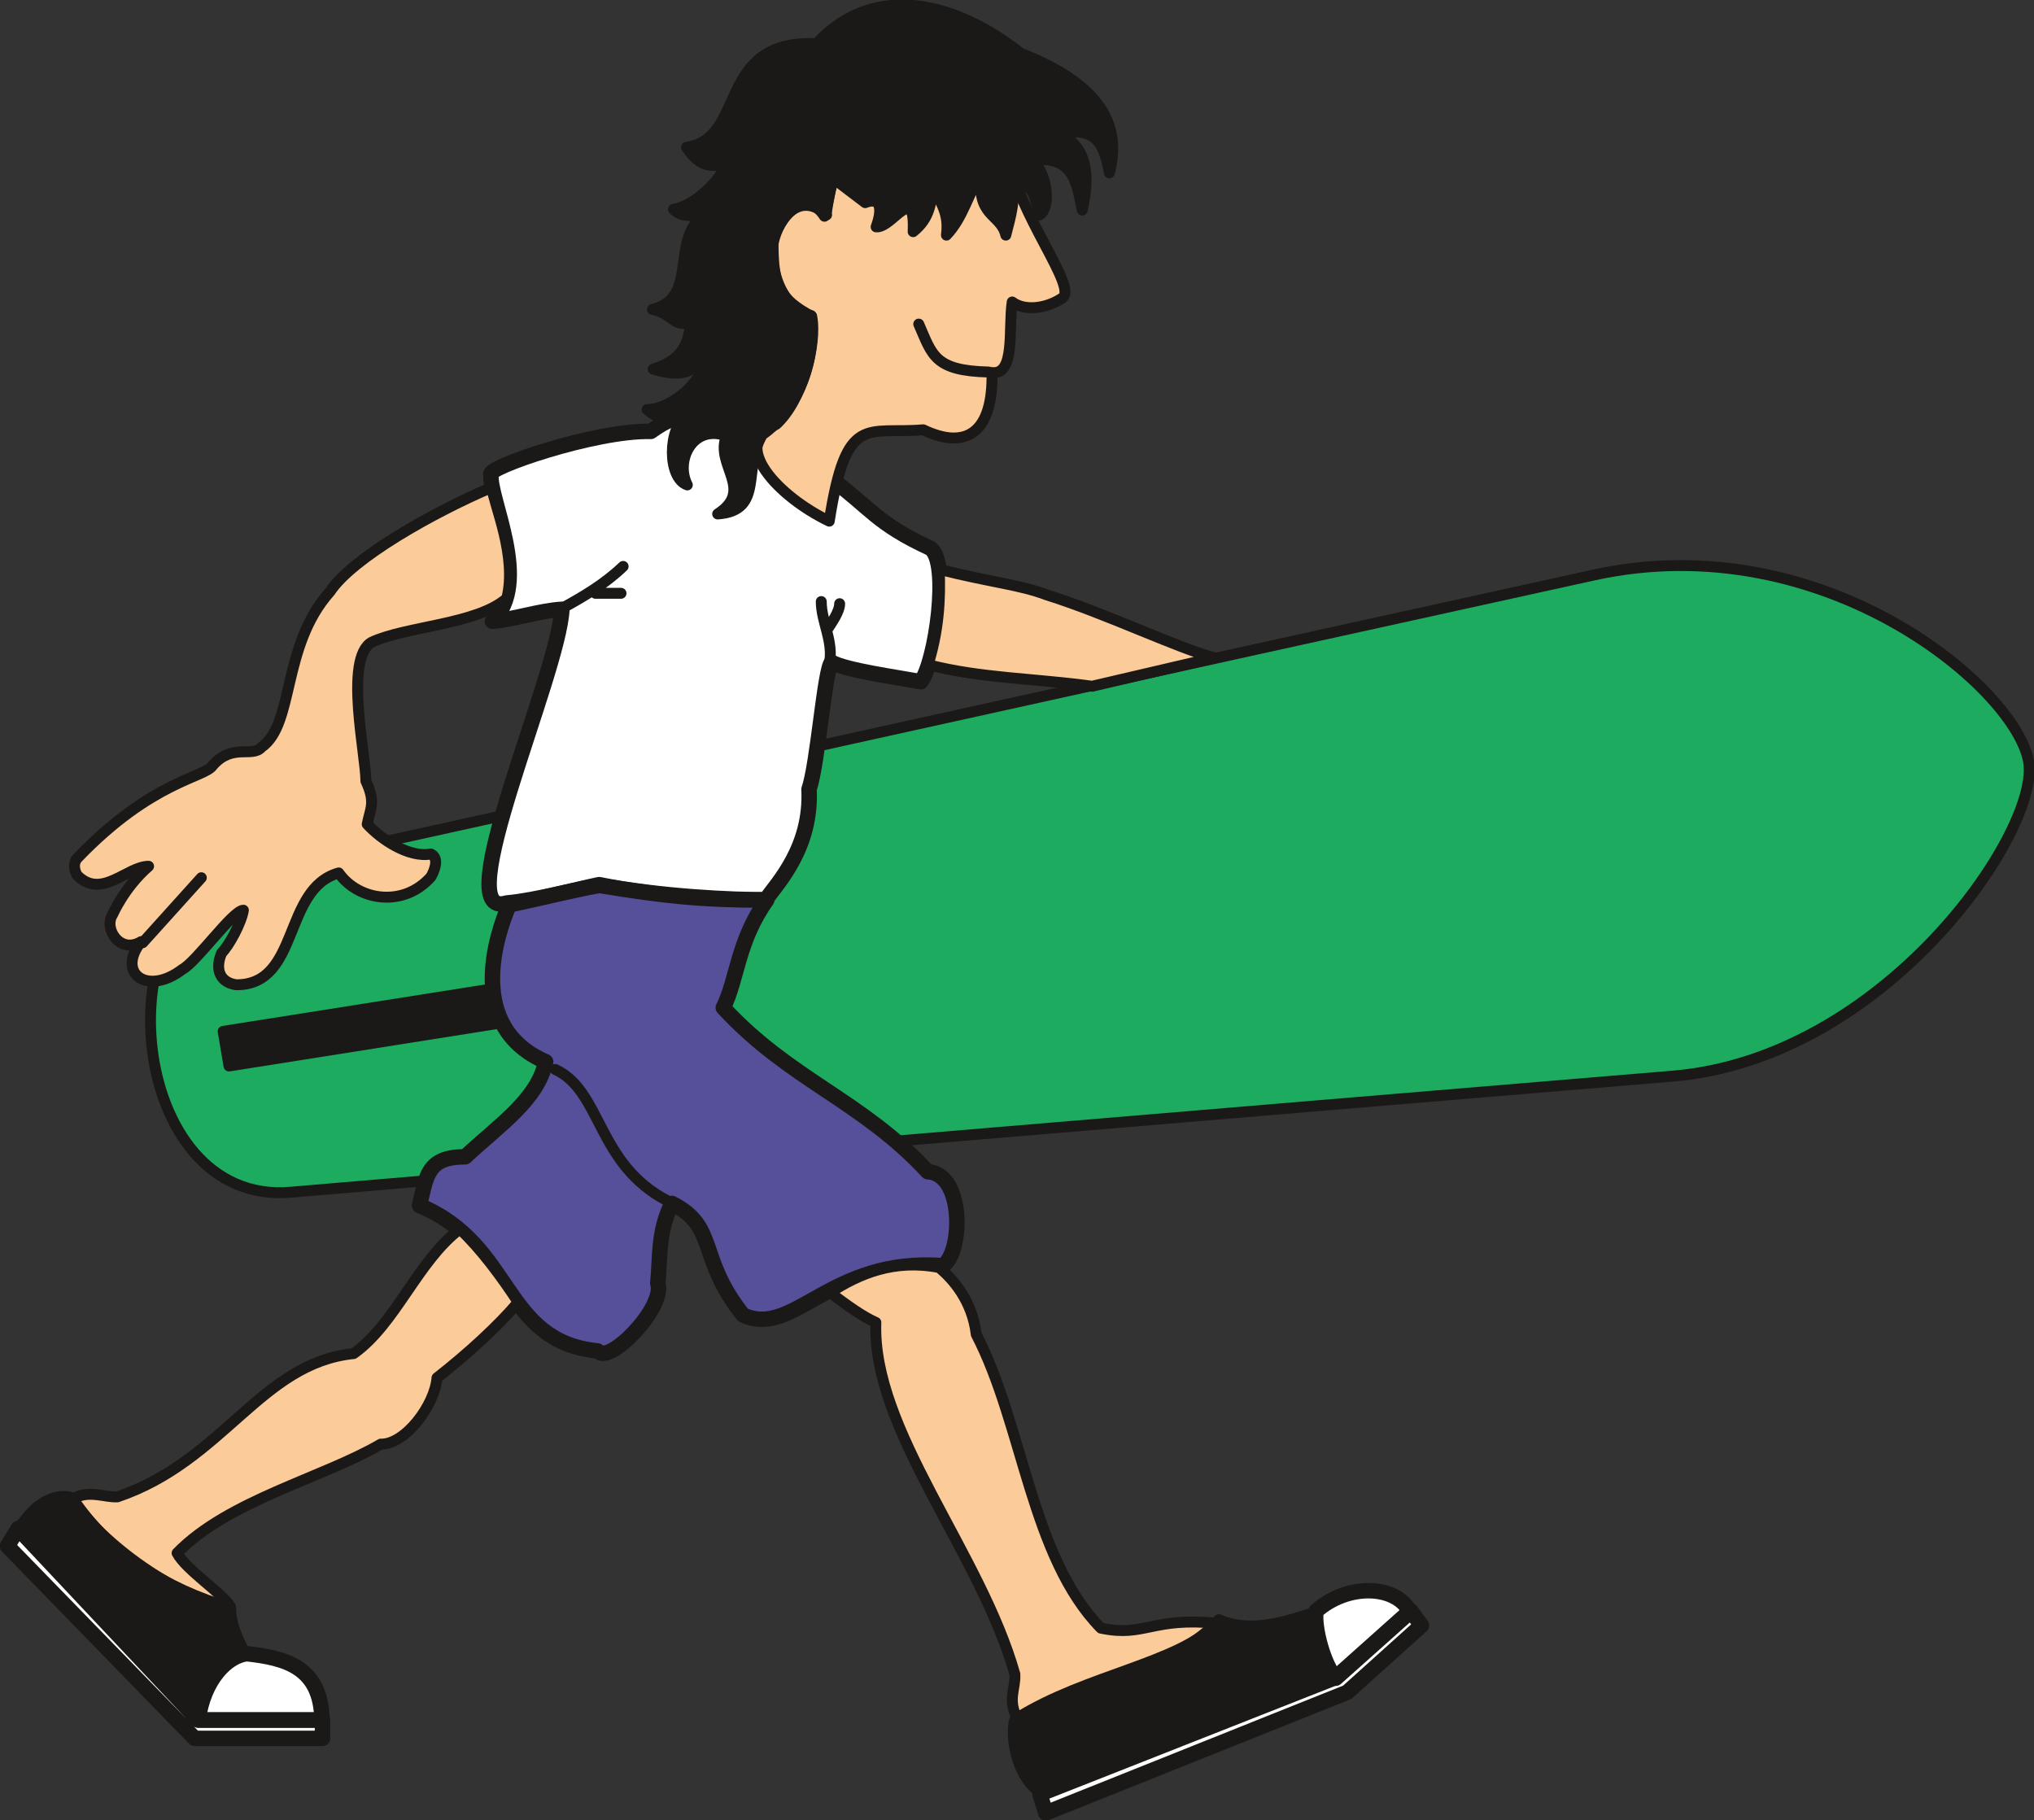 <svg xmlns="http://www.w3.org/2000/svg" xml:space="preserve" width="288.68" height="68.35mm" fill-rule="evenodd" stroke-linejoin="round" stroke-width="28.222" preserveAspectRatio="xMidYMid" version="1.2" viewBox="0 0 7638 6835"><rect x="0" y="0" width="7638" height="6835" fill="#333333" stroke="none"/><defs class="ClipPathGroup"><clipPath id="a" clipPathUnits="userSpaceOnUse"><path d="M0 0h7638v6835H0z"/></clipPath></defs><g class="SlideGroup"><g class="Slide" clip-path="url(#a)"><g class="Page"><g class="com.sun.star.drawing.ClosedBezierShape"><path fill="none" d="M544 2103h7098v2398H544z" class="BoundingBox"/><path fill="#1DAB60" d="M902 3280c1695-373 3386-748 5084-1121 869-190 1600 437 1633 710 31 269-546 1105-1336 1172-1730 144-3460 289-5191 436-616 54-708-1085-190-1197Z"/><path fill="none" stroke="#1B1918" stroke-linecap="round" stroke-width="41" d="M902 3280c1695-373 3386-748 5084-1121 869-190 1600 437 1633 710 31 269-546 1105-1336 1172-1730 144-3460 289-5191 436-616 54-708-1085-190-1197Z"/></g><g class="com.sun.star.drawing.ClosedBezierShape"><path fill="none" d="M1808 1513h1753v1912H1808z" class="BoundingBox"/><path fill="#FFF" d="M2863 1571c-175-49-302-37-419 49-212-5-625 139-600 162-10 89 155 404 5 551 73-5 177-40 261-45-12 247-431 1172-208 1103 112-10 282-56 348-69 212 44 519 59 626 56 43-61 173-195 162-414 33-94 59-452 85-477 54 30 242 56 335 73 56-73 110-448 36-501-203-94-223-150-368-257-67-58-194-152-212-210-20 0-31-5-51-21Z"/><path fill="none" stroke="#1B1918" stroke-linecap="round" stroke-width="58" d="M2863 1571c-175-49-302-37-419 49-212-5-625 139-600 162-10 89 155 404 5 551 73-5 177-40 261-45-12 247-431 1172-208 1103 112-10 282-56 348-69 212 44 519 59 626 56 43-61 173-195 162-414 33-94 59-452 85-477 54 30 242 56 335 73 56-73 110-448 36-501-203-94-223-150-368-257-67-58-194-152-212-210-20 0-31-5-51-21Z"/></g><g class="com.sun.star.drawing.ClosedBezierShape"><path fill="none" d="M1546 3295h2078v1817H1546z" class="BoundingBox"/><path fill="#564F99" d="M2049 3987c-30 143-175 238-302 357-145 0-145 74-172 183 355 147 309 510 669 546 43 56 256-165 226-254 10-99 0-193 53-300 175 89 94 201 267 419 190 89 328-218 750-185 74-43 84-345-56-353-251-270-517-344-768-616 53-106 53-249 163-404-244 0-384-15-628-55-89 15-217 48-339 73-48 112-165 457 137 589Z"/><path fill="none" stroke="#1B1918" stroke-linecap="round" stroke-width="58" d="M2049 3987c-30 143-175 238-302 357-145 0-145 74-172 183 355 147 309 510 669 546 43 56 256-165 226-254 10-99 0-193 53-300 175 89 94 201 267 419 190 89 328-218 750-185 74-43 84-345-56-353-251-270-517-344-768-616 53-106 53-249 163-404-244 0-384-15-628-55-89 15-217 48-339 73-48 112-165 457 137 589Z"/></g><g fill="none" class="com.sun.star.drawing.OpenBezierShape"><path d="M2064 3995h466v537h-466z" class="BoundingBox"/><path stroke="#1B1918" stroke-linecap="round" stroke-width="41" d="M2085 4016c176 81 155 356 423 494"/></g><g class="com.sun.star.drawing.ClosedBezierShape"><path fill="none" d="M253 371h4342v6103H253z" class="BoundingBox"/><path fill="#FBCB99" d="M1727 4615c-160 122-241 356-399 468-348 35-488 403-887 538-48 3-109-28-167 8 71 132 373 373 591 404-28-49-167-138-200-201 193-198 548-282 765-409 92 2 203-147 211-249 114-89 231-196 305-284-66-100-137-196-219-275Zm0 0Zm2092 1837c-36-71-5-110-8-165-129-458-537-917-522-1321-48-21-104-61-172-112 109-71 241-127 410-94 51 43 124 124 139 251 176 338 206 836 468 1103 165 35 190-43 439-18-152 152-493 193-754 356Zm0 0Zm-292-4314c203 51 297 56 404 96 226 71 487 198 629 236l-459 107c-219-30-419-30-616-81 39-125 47-241 42-358Zm0 0ZM982 2806c125-87 74-379 257-584 84-127 387-298 608-392 7 64 96 259 56 417-112 99-379 104-508 165-103 61-21 424-21 521 38 81 16 104 5 162 51 56 155 127 239 112 33 15 13 64 0 86-104 117-273 89-346-15-211 59-145 420-384 420-56-7-84-51-56-119 28-28 74-112 82-161-39 0-176 194-229 222-132 101-249 15-155-104-79 48-142-49-107-102 0 0 44-102 135-181-81 0-178 127-269 33-8-15-17-43 2-64 280-292 480-302 508-348 74-84 148-28 183-68Zm0 0ZM3788 583c31 216 262 498 201 536-64 43-145 48-188 15-15 99 13 275-76 265 5 226-97 292-258 215-213 18-289-66-353 343-190-91-378-289-200-363 96-86 155-300 134-406-119-64-145-115-145-272 18-104 122-213 193-104 26-94 26-160 64-272 5-243 598-156 628 43Z"/><path fill="none" stroke="#1B1918" stroke-linecap="round" stroke-width="41" d="M1727 4615c-160 122-241 356-399 468-348 35-488 403-887 538-48 3-109-28-167 8 71 132 373 373 591 404-28-49-167-138-200-201 193-198 548-282 765-409 92 2 203-147 211-249 114-89 231-196 305-284-66-100-137-196-219-275Zm2092 1837c-36-71-5-110-8-165-129-458-537-917-522-1321-48-21-104-61-172-112 109-71 241-127 410-94 51 43 124 124 139 251 176 338 206 836 468 1103 165 35 190-43 439-18-152 152-493 193-754 356Zm-292-4314c203 51 297 56 404 96 226 71 487 198 629 236l-459 107c-219-30-419-30-616-81 39-125 47-241 42-358ZM982 2806c125-87 74-379 257-584 84-127 387-298 608-392 7 64 96 259 56 417-112 99-379 104-508 165-103 61-21 424-21 521 38 81 16 104 5 162 51 56 155 127 239 112 33 15 13 64 0 86-104 117-273 89-346-15-211 59-145 420-384 420-56-7-84-51-56-119 28-28 74-112 82-161-39 0-176 194-229 222-132 101-249 15-155-104-79 48-142-49-107-102 0 0 44-102 135-181-81 0-178 127-269 33-8-15-17-43 2-64 280-292 480-302 508-348 74-84 148-28 183-68ZM3788 583c31 216 262 498 201 536-64 43-145 48-188 15-15 99 13 275-76 265 5 226-97 292-258 215-213 18-289-66-353 343-190-91-378-289-200-363 96-86 155-300 134-406-119-64-145-115-145-272 18-104 122-213 193-104 26-94 26-160 64-272 5-243 598-156 628 43Z"/></g><g fill="none" class="com.sun.star.drawing.OpenBezierShape"><path d="M515 1196h3219v2366H515z" class="BoundingBox"/><path stroke="#1B1918" stroke-linecap="round" stroke-width="41" d="M3115 2490c15-84-31-155-31-231m23 104c15-23 46-66 46-96m-1038 15c78-43 156-89 225-155m-104 101h96M536 3540l220-244m2956-1899c-204-5-211-64-262-180"/></g><g class="com.sun.star.drawing.ClosedBezierShape"><path fill="none" d="M50-2h4984v6758H50z" class="BoundingBox"/><path fill="#1B1918" d="M4577 6082c122 53 252 7 361-28-2 68 31 188 74 251l-1103 429c-99-68-114-221-99-274 280-178 607-190 767-378Zm0 0ZM71 5741c218 237 454 483 673 719 25-157 122-244 177-249-20-43-55-104-55-173-247-73-455-205-595-414-68-20-145 26-200 117Zm0 0Zm767-1868 1013-160 20 130-1011 160-22-130Zm0 0Zm2025-2241c-76 126 8 286-168 298 140-91-12-183 33-293-127-46-194 93-147 184-75-25-75-214 0-265-70 35-115 13-151-18 94 0 227-117 217-208-35 68-89 89-194 56 118-36 136-107 141-188-49 48-70-23-144-36 184-46 54-277 212-368-56 15-96 28-133-8 77-12 171-101 204-178-63 28-111 13-155-55 227-31 110-407 488-389 221-240 531-151 767 36 305 119 379 274 333 449-23-117-51-170-185-150 81 49 121 120 83 290-20-89-25-206-185-188 58 61 66 180 25 206-25-87-20-117-111-117 25 48 2 122-16 193-20-84-116-66-89-239-53 84-71 173-134 239 13-99-36-125-46-201-13 79-13 135-79 188 8-188-78-13-139-18 25-68 17-114-41-91l-117-89c-10 10-33 135-28 135-71-66-147-41-195 76-28 66 2 269 137 302 23 213-84 381-183 447Z"/><path fill="none" stroke="#1B1918" stroke-linecap="round" stroke-width="41" d="M4577 6082c122 53 252 7 361-28-2 68 31 188 74 251l-1103 429c-99-68-114-221-99-274 280-178 607-190 767-378ZM71 5741c218 237 454 483 673 719 25-157 122-244 177-249-20-43-55-104-55-173-247-73-455-205-595-414-68-20-145 26-200 117Zm767-1868 1013-160 20 130-1011 160-22-130Zm2025-2241c-76 126 8 286-168 298 140-91-12-183 33-293-127-46-194 93-147 184-75-25-75-214 0-265-70 35-115 13-151-18 94 0 227-117 217-208-35 68-89 89-194 56 118-36 136-107 141-188-49 48-70-23-144-36 184-46 54-277 212-368-56 15-96 28-133-8 77-12 171-101 204-178-63 28-111 13-155-55 227-31 110-407 488-389 221-240 531-151 767 36 305 119 379 274 333 449-23-117-51-170-185-150 81 49 121 120 83 290-20-89-25-206-185-188 58 61 66 180 25 206-25-87-20-117-111-117 25 48 2 122-16 193-20-84-116-66-89-239-53 84-71 173-134 239 13-99-36-125-46-201-13 79-13 135-79 188 8-188-78-13-139-18 25-68 17-114-41-91l-117-89c-10 10-33 135-28 135-71-66-147-41-195 76-28 66 2 269 137 302 23 213-84 381-183 447Z"/></g><g class="com.sun.star.drawing.ClosedBezierShape"><path fill="none" d="M-1 5711h5369v1127H-1z" class="BoundingBox"/><path fill="#FFF" d="m3905 6737 1111-438 281-251 41 56-279 251-1132 453-22-71Zm0 0ZM68 5740l676 719h467v69H731L28 5806l40-66Zm0 0Zm4874 310c-10 61 30 206 74 252l279-249c-53-103-236-108-353-3Zm0 0ZM744 6459c20-152 109-241 183-249 144 16 279 49 282 249H744Z"/><path fill="none" stroke="#1B1918" stroke-linecap="round" stroke-width="58" d="m3905 6737 1111-438 281-251 41 56-279 251-1132 453-22-71ZM68 5740l676 719h467v69H731L28 5806l40-66Z"/><path fill="none" stroke="#1B1918" stroke-linecap="round" stroke-width="58" d="M4942 6050c-10 61 30 206 74 252l279-249c-53-103-236-108-353-3ZM744 6459c20-152 109-241 183-249 144 16 279 49 282 249H744Z"/></g></g></g></g></svg>
